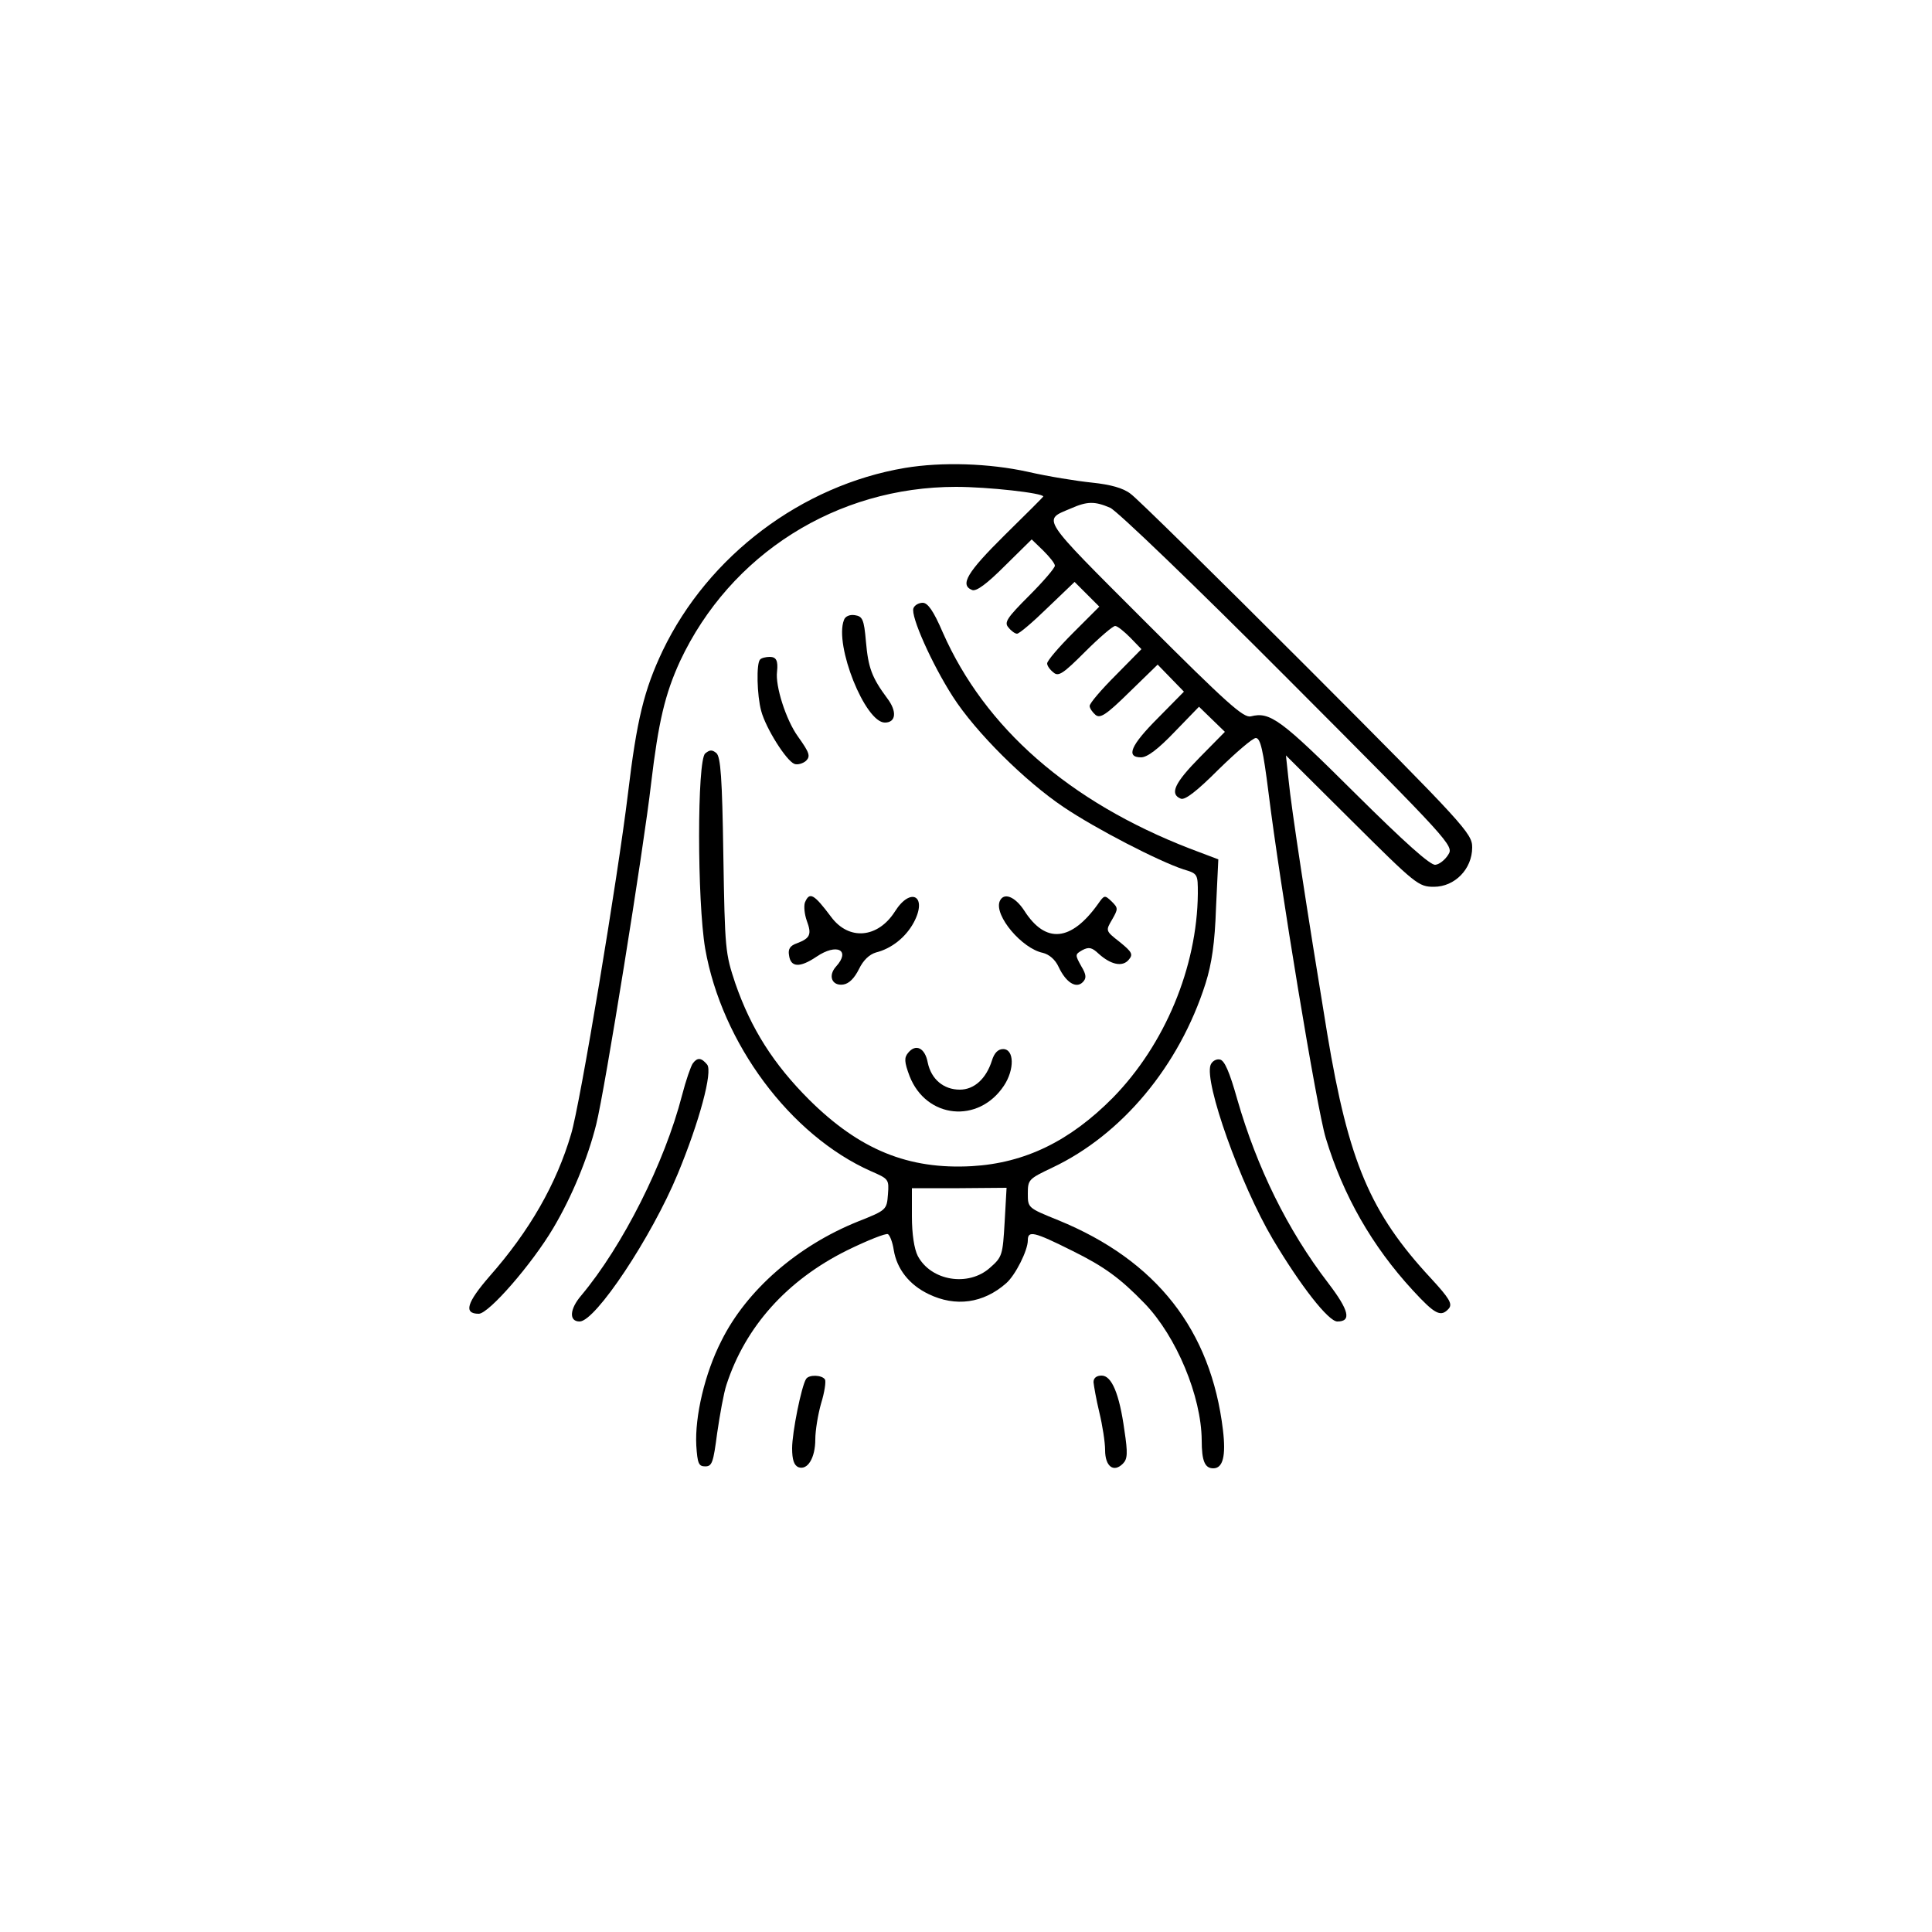 <svg preserveAspectRatio="xMidYMid meet" viewBox="0 0 500 500" height="500pt" width="500pt" xmlns="http://www.w3.org/2000/svg" version="1.0">

<g stroke="none" fill="#000000" transform="translate(0,500) scale(0.1,-0.1)">
<path d="M2342 3789 c-267 -45 -509 -227 -627 -473 -48 -101 -67 -178 -90
-371 -26 -215 -124 -805 -147 -880 -38 -129 -107 -250 -211 -368 -59 -68 -68
-97 -28 -97 26 0 138 129 193 222 48 81 89 180 111 268 22 87 123 715 142 882
19 160 36 232 75 317 130 277 405 451 714 451 83 0 226 -16 226 -25 0 -1 -45
-46 -100 -100 -97 -96 -117 -129 -84 -142 11 -4 38 16 85 63 l69 68 30 -29
c16 -16 30 -33 30 -39 0 -6 -30 -41 -67 -78 -57 -57 -65 -69 -53 -82 7 -9 17
-16 22 -16 6 0 41 30 79 67 l70 67 32 -32 32 -32 -68 -68 c-37 -37 -67 -72
-67 -79 0 -6 7 -16 16 -23 13 -12 25 -4 82 53 37 37 72 67 78 67 6 0 23 -14
39 -30 l29 -30 -67 -68 c-37 -37 -67 -72 -67 -79 0 -6 7 -16 15 -23 12 -10 27
-1 88 59 l73 71 34 -35 34 -35 -67 -68 c-71 -71 -84 -102 -44 -102 16 0 44 21
87 66 l63 65 34 -33 33 -32 -65 -66 c-65 -66 -79 -95 -49 -107 11 -4 41 19 98
76 45 44 88 81 96 81 12 0 19 -31 33 -142 29 -235 125 -818 148 -893 45 -149
120 -280 225 -394 58 -63 73 -71 94 -47 9 12 1 26 -47 78 -157 169 -213 302
-268 632 -53 322 -93 584 -100 656 l-7 65 171 -170 c165 -164 172 -170 212
-170 54 0 99 46 99 102 0 36 -18 56 -427 466 -236 236 -441 438 -457 449 -19
15 -52 24 -100 29 -39 4 -114 16 -166 28 -100 22 -222 26 -318 10z m531 -103
c18 -8 219 -201 461 -444 422 -423 429 -431 414 -454 -8 -13 -23 -25 -33 -26
-12 -3 -80 58 -209 186 -191 190 -219 211 -269 198 -19 -4 -60 32 -276 248
-272 272 -263 259 -190 290 43 19 62 19 102 2z"></path>
<path d="M2364 3426 c-8 -20 48 -145 102 -229 59 -92 187 -219 287 -286 83
-56 246 -140 310 -161 37 -11 37 -12 37 -63 -2 -190 -85 -390 -220 -528 -111
-112 -227 -169 -365 -177 -164 -9 -290 42 -421 172 -92 92 -150 183 -191 301
-26 78 -27 87 -31 332 -3 201 -7 254 -18 264 -11 9 -17 9 -29 -1 -21 -18 -21
-381 0 -505 43 -245 220 -483 429 -576 46 -20 47 -21 44 -60 -3 -40 -4 -41
-77 -70 -157 -63 -289 -178 -354 -309 -43 -84 -69 -196 -65 -271 3 -46 6 -54
23 -54 18 0 21 10 31 86 7 48 17 104 24 125 49 151 157 271 312 348 53 26 101
45 106 42 5 -3 12 -21 15 -41 8 -49 40 -90 90 -114 70 -34 142 -24 201 28 24
21 56 85 56 111 0 26 15 23 115 -27 83 -41 124 -71 187 -136 83 -86 147 -241
148 -354 0 -54 8 -73 30 -73 25 0 33 32 25 99 -31 259 -172 439 -426 543 -79
32 -79 32 -79 69 0 36 2 38 63 67 180 85 329 263 397 477 16 51 24 105 27 195
l6 126 -74 28 c-312 121 -530 312 -639 559 -24 56 -39 77 -52 77 -10 0 -21 -6
-24 -14z m236 -1589 c-5 -85 -6 -90 -38 -118 -56 -50 -153 -34 -187 31 -9 18
-15 56 -15 102 l0 73 123 0 122 1 -5 -89z"></path>
<path d="M2184 3395 c-25 -65 55 -265 106 -265 29 0 32 29 6 63 -40 54 -49 79
-55 147 -5 58 -9 65 -29 68 -13 2 -25 -3 -28 -13z"></path>
<path d="M1967 3293 c-10 -10 -8 -93 3 -133 12 -45 65 -129 86 -137 8 -3 22 1
30 8 12 12 9 21 -21 63 -31 43 -59 131 -54 168 3 28 -2 38 -19 38 -10 0 -22
-3 -25 -7z"></path>
<path d="M2083 2664 c-3 -10 -1 -30 5 -47 13 -35 9 -45 -25 -58 -18 -6 -24
-15 -21 -31 4 -32 28 -33 71 -4 53 36 89 17 51 -25 -22 -24 -11 -51 18 -47 15
2 29 16 41 40 11 23 27 38 44 43 40 10 77 39 98 78 36 68 -8 93 -49 28 -44
-69 -119 -76 -165 -14 -45 60 -56 66 -68 37z"></path>
<path d="M2587 2667 c-14 -37 58 -122 112 -133 16 -4 32 -17 41 -37 19 -40 45
-56 62 -39 10 10 10 19 -4 42 -16 29 -16 30 3 41 17 9 25 7 42 -9 32 -29 62
-35 78 -16 12 14 9 20 -23 46 -37 29 -37 29 -20 58 16 28 16 30 -1 47 -18 17
-19 17 -35 -6 -70 -98 -136 -104 -191 -18 -24 37 -54 49 -64 24z"></path>
<path d="M2350 2275 c-10 -12 -10 -23 4 -60 43 -110 178 -124 244 -25 28 42
27 95 -2 95 -13 0 -23 -10 -29 -30 -15 -47 -46 -75 -83 -75 -42 0 -74 27 -83
70 -7 38 -31 50 -51 25z"></path>
<path d="M1793 2248 c-5 -7 -18 -44 -28 -83 -45 -174 -153 -389 -261 -518 -30
-35 -32 -67 -4 -67 41 0 186 218 254 382 56 135 91 265 76 283 -15 18 -25 19
-37 3z"></path>
<path d="M3133 2244 c-17 -45 77 -309 161 -451 72 -121 144 -213 167 -213 37
0 31 28 -24 100 -105 137 -184 298 -235 475 -20 71 -33 101 -45 103 -9 2 -20
-4 -24 -14z"></path>
<path d="M2086 1431 c-12 -19 -36 -138 -36 -179 0 -30 5 -44 16 -49 24 -9 44
24 44 72 0 23 7 65 15 93 9 29 13 57 10 62 -8 12 -42 13 -49 1z"></path>
<path d="M2830 1423 c1 -10 7 -45 15 -78 8 -33 15 -77 15 -98 0 -42 22 -59 46
-35 12 12 13 27 4 86 -13 95 -33 142 -59 142 -13 0 -21 -6 -21 -17z"></path>
</g>
</svg>
